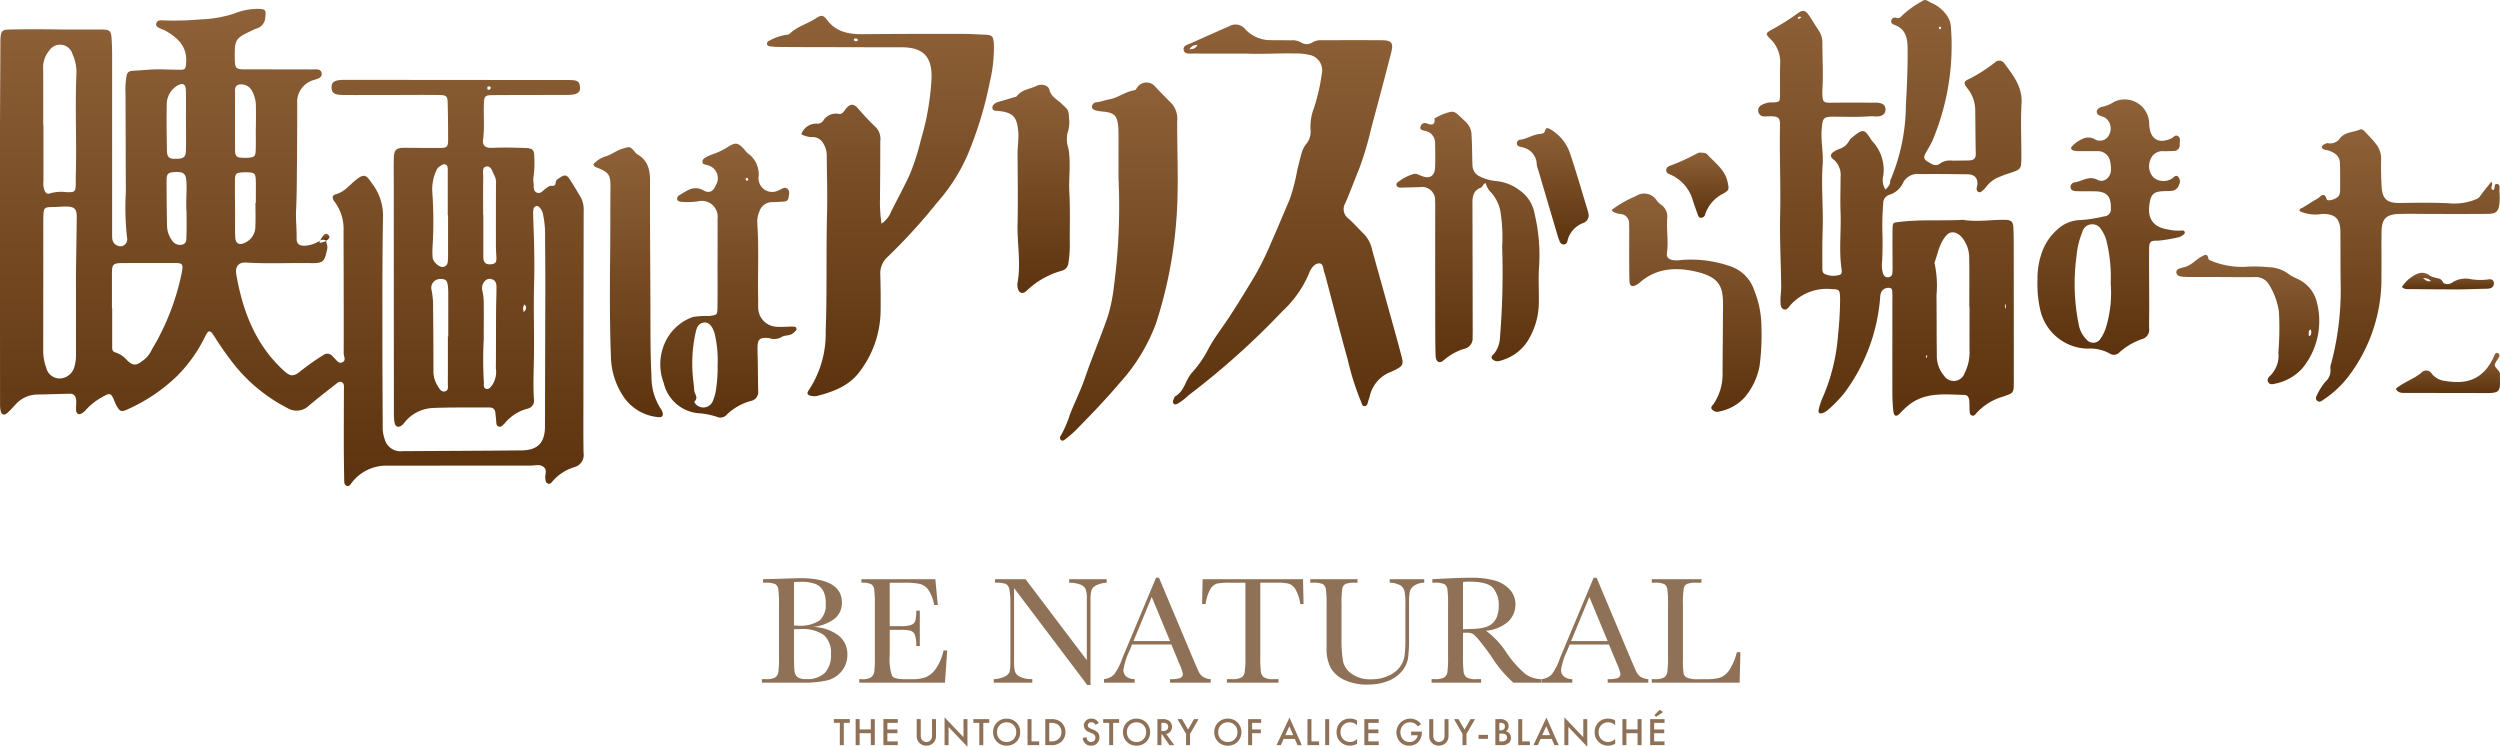 <svg xmlns="http://www.w3.org/2000/svg" xmlns:xlink="http://www.w3.org/1999/xlink" width="320" height="95.586" viewBox="0 0 320 95.586"><defs><linearGradient id="a" x1="0.5" x2="0.5" y2="1" gradientUnits="objectBoundingBox"><stop offset="0" stop-color="#8e6138"/><stop offset="1" stop-color="#5c330e"/></linearGradient></defs><g transform="translate(-20 -453.619)"><g transform="translate(20 453.619)"><g transform="translate(0 0)" style="isolation:isolate"><path d="M41.749,30.447c.015.349.217.669.139,1.034-.325,1.512-.414,1.857-1.994,1.829-2.8-.049-5.612.1-8.415-.074-.932-.057-1.409.514-1.235,1.518.822,4.7,2.456,9.008,6.092,12.329.874.8,1.293.752,2.186.007a30.852,30.852,0,0,1,2.933-2.054.824.824,0,0,1,1.072.149c.086.08.158.174.241.253.305.28.567.782,1.046.572.538-.235.176-.769.179-1.159.012-3.975,0-7.95-.009-11.927,0-1.247-.009-2.493-.01-3.74a5.732,5.732,0,0,0-1.139-3.719c-.375-.472-.323-.844.146-.97,1.148-.3,1.807-1.254,2.675-1.918.782-.6,1.142-.629,1.7.155.092.127.174.259.268.384a6.737,6.737,0,0,1,1.4,4.33c-.1,5.572-.07,11.145-.076,16.718,0,3.351.027,6.7.04,10.053a4.413,4.413,0,0,0,.247,1.609,2.106,2.106,0,0,0,2.3,1.553c5.068-.033,10.137-.049,15.2-.1,2.128-.022,3.019-.99,3.025-3.113q.016-9,.042-18c0-2.3-.027-4.6-.031-6.9a13.774,13.774,0,0,0-.238-2.085,1.78,1.78,0,0,0-.423-.947c-.134-.149-.28-.284-.5-.22a.5.5,0,0,0-.334.439,3.046,3.046,0,0,0-.036.582c.1,2.915.211,5.829.128,8.747-.092,3.193.024,6.386-.025,9.581-.027,1.783-.115,3.579,0,5.366a1.034,1.034,0,0,1-.828,1.211A5.627,5.627,0,0,0,64.613,53.8a1.084,1.084,0,0,1-.08.085c-.2.186-.39.441-.693.346s-.31-.407-.328-.685c-.024-.349-.066-.7-.1-1.047-.046-.526-.331-.724-.855-.718-2.379.028-4.76-.034-7.133.071a4.911,4.911,0,0,0-3.576,1.768,3.9,3.9,0,0,1-.3.357c-.515.471-.949.346-1.062-.335a7.975,7.975,0,0,1-.067-1.281q-.013-14.562-.016-29.121c0-1.13-.025-2.262.007-3.391.03-1.052.32-1.3,1.352-1.3,1.518.007,3.038.022,4.558.015.883,0,1.035-.146,1.04-1.017q0-2.339-.052-4.677c-.021-.934-.142-1.068-1.116-1.08-2.066-.027-4.133-.006-6.2,0-1.99,0-3.978.009-5.966,0-1.2-.006-1.547-.222-1.582-.929-.034-.737.36-1.005,1.616-1.008,3.353-.007,6.708,0,10.059.007l17.9.01c.429,0,.859-.009,1.287.022.7.051.891.267.937.923.045.621-.371.821-.85.909a6.757,6.757,0,0,1-1.166.055c-3.041.01-6.083.006-9.124.025-1.034.007-1.124.119-1.163,1.145-.06,1.516.1,3.035-.109,4.553-.1.742.3,1.1,1.163,1.054,1.4-.07,2.8-.031,4.208.012.956.03,1.193.219,1.187,1.165a13.737,13.737,0,0,1-.083,2.449,2.484,2.484,0,0,0-.015.813c.067.445-.1,1.025.387,1.272.523.267.822-.284,1.2-.524.226-.144.423-.36.724-.326.334.037.5-.071.527-.433s.362-.492.611-.661c.518-.357.819-.307,1.168.228q.762,1.175,1.46,2.393a3.344,3.344,0,0,1,.341,1.7q-.018,12.513-.033,25.025c0,1.987-.019,3.975.021,5.962a1.6,1.6,0,0,1-1.163,1.787,5.916,5.916,0,0,0-2.807,1.817c-.149.177-.316.395-.579.3-.307-.107-.32-.42-.351-.685-.066-.509.325-1.11-.284-1.5-.5-.326-1.068-.125-1.6-.127-6.086-.006-12.168.013-18.251.013A5.555,5.555,0,0,0,45,61.447c-.167.219-.322.5-.642.359-.289-.124-.295-.439-.3-.712-.024-1.48-.048-2.961-.051-4.441-.006-2.376.006-4.751.013-7.127,0-.077.006-.155.007-.234.013-.28,0-.593-.255-.736-.329-.18-.593.085-.828.273-1.133.892-2.28,1.766-3.376,2.7a2.262,2.262,0,0,1-2.776.331,20.988,20.988,0,0,1-7.326-6.226c-.731-.961-1.412-1.957-2.055-2.982-.509-.815-.734-.812-1.153.048a18.69,18.69,0,0,1-3.65,5.113,22.054,22.054,0,0,1-6.172,4.164c-.925.441-1.09.357-1.573-.515a4.862,4.862,0,0,1-.231-.535c-.408-1-.563-1.06-1.524-.483A7.792,7.792,0,0,0,11,52.089a2.03,2.03,0,0,1-.532.451c-.392.228-.691.076-.725-.389-.033-.424.04-.858.006-1.282-.037-.459-.232-.85-.78-.84-1.4.025-2.8.077-4.208.1a3.792,3.792,0,0,0-2.775,1.284c-.349.368-.685.746-1.06,1.084s-.737.232-.843-.268A4.492,4.492,0,0,1,.007,51.3Q0,43.3,0,35.285q0-9.528,0-19.06C.009,12.484.036,8.741.052,5a6.086,6.086,0,0,1,.03-.7c.083-.685.271-.87.971-.886,2.218-.055,4.438-.046,6.661-.012,1.787.028,3.579-.007,5.368.009.894.009,1.127.136,1.194,1.031s.076,1.79.076,2.687q0,11.168,0,22.336c0,.234-.006.469.016.7a1.072,1.072,0,0,0,1.2.979.911.911,0,0,0,.688-1.133,35.022,35.022,0,0,1-.144-5.834c-.027-4.167-.024-8.335-.045-12.5A10.5,10.5,0,0,1,16.2,9.348c.109-.493.274-.633.92-.667,1.2-.063,2.392-.209,3.6-.173.739.022,1.479.04,2.219.048.782.009.818-.073.885-.858.171-2.07-1.038-3.232-2.659-4.139-.17-.094-.363-.143-.535-.235-.3-.158-.742-.256-.623-.709.109-.423.566-.395.889-.375a38.006,38.006,0,0,0,4.773-.13,15.257,15.257,0,0,0,4.3-.745,8.085,8.085,0,0,1,3.175-.6c.818.033.926.167.816,1a1.553,1.553,0,0,1-1.2,1.537,1.733,1.733,0,0,0-.317.146c-2.385,1.107-2.423,1.171-2.389,3.782.015,1.136.167,1.275,1.279,1.275,2.88,0,5.762.009,8.644.012.463,0,1.081-.119,1.189.445.124.636-.521.746-1,.909a2.9,2.9,0,0,0-2.121,3.006q0,4.62-.048,9.239c-.01,1.479-.025,2.958-.1,4.438-.057,1.2.094,2.405.071,3.613-.012.682.363.953,1.077.909a3.856,3.856,0,0,0,1.96-.681c-.17.2-.17.338.139.281a4.264,4.264,0,0,0,.629-.21ZM9.723,36.385h0c0-.584-.006-1.169,0-1.753q.049-3.557.1-7.115c.015-1.166-.249-1.443-1.436-1.455-.506,0-1.013.064-1.518.067-1.232.007-1.288.058-1.321,1.318,0,.118-.006.234-.006.351q0,8.355-.01,16.711a6.12,6.12,0,0,0,.383,2.173,1.769,1.769,0,0,0,1.79,1.391,2.015,2.015,0,0,0,1.8-1.433,5.379,5.379,0,0,0,.222-1.731q0-4.263,0-8.525m4.6,2.7h.034q0,2.337,0,4.674c0,.383-.079.871.411.982a3.287,3.287,0,0,1,1.515,1.026c.736.691,1.127.688,1.941.063a3.483,3.483,0,0,0,1.08-1.2c.311-.627.715-1.206,1.017-1.836a30.966,30.966,0,0,0,2.976-8.44c.146-.91.03-1.053-.865-1.057q-3.387-.016-6.769.006c-1.2.009-1.337.159-1.339,1.348q0,2.221,0,4.44M5.533,15.605H5.56q0,3.624,0,7.246A2.557,2.557,0,0,0,5.694,24c.141.3.314.535.716.375a5.19,5.19,0,0,1,2.081-.149c1.123.025,1.187-.028,1.208-1.154,0-.273-.012-.545,0-.818.13-4.359-.1-8.72.079-13.081a5.525,5.525,0,0,0-.5-2.617A1.648,1.648,0,0,0,6.306,6.1a3.359,3.359,0,0,0-.78,2.382c.018,2.376.007,4.751.007,7.128M57.327,42.693h.051c0-1.716,0-3.43,0-5.144a11.876,11.876,0,0,0-.043-1.284c-.089-.776-.305-.947-1.054-.923a1.131,1.131,0,0,0-1.029,1.47,10.222,10.222,0,0,1,.182,2.206c.034,2.687.045,5.374.046,8.061a3.5,3.5,0,0,0,.506,1.89c.226.369.469.85.929.767.556-.1.405-.676.408-1.078.015-1.988.006-3.975.006-5.964M32.741,15.96h.015c0-.894.018-1.787,0-2.681a4.06,4.06,0,0,0-.621-2.216,1.579,1.579,0,0,0-1.521-.614c-.636.161-.524.691-.527,1.139-.007,2.37-.013,4.741,0,7.11.006.99.165,1.117,1.175,1.136.156,0,.313,0,.465-.007.862-.066.984-.176,1.008-1.071.025-.932.006-1.865.006-2.8m24.608,11.22h-.036q0-2.857,0-5.715c0-.271.016-.6-.229-.749-.319-.191-.588.1-.843.25a.925.925,0,0,0-.36.436,5.776,5.776,0,0,0-.554,2.715,52.14,52.14,0,0,1,.034,7.219,9.634,9.634,0,0,0,.018,1.279c.077.6.912,1.3,1.388,1.177.666-.173.535-.764.584-1.248.01-.115,0-.232,0-.349V27.179M32.692,25.615h.054c0-.935.018-1.869,0-2.8-.024-1-.156-1.114-1.18-1.136-.116,0-.232,0-.351.006-1.035.045-1.138.136-1.142,1.157-.007,1.363.009,2.724.018,4.087,0,1.013-.024,2.026.019,3.035.034.844.5,1.093,1.248.733a2.249,2.249,0,0,0,1.329-2.046c.043-1.008.01-2.021.01-3.032m29.22,17.474a48.407,48.407,0,0,0,.021,5.481c0,.3-.089.7.27.819.393.125.6-.241.824-.515a3.1,3.1,0,0,0,.438-2.122c.022-2.407.013-4.814.027-7.221.006-1.049.049-2.1.052-3.146,0-.694-.24-.982-.816-1.059-.6-.08-1.186.712-1,1.482a6.748,6.748,0,0,1,.185,1.5c.015,1.6,0,3.19,0,4.784m-38.1-28.036H23.8c0-1.282.025-2.566-.009-3.847-.022-.831-.389-1.035-1.111-.614a2.827,2.827,0,0,0-1.336,2.559c-.045,1.9-.006,3.813.022,5.718.01.84.27,1.086,1.008,1.083,1.12,0,1.4-.176,1.422-1.05.039-1.282.009-2.566.009-3.849m.069,11.677c-.113-1.525.1-2.843-.046-4.169-.088-.8-.539-.965-1.437-.914-.87.048-1.068.213-1.068,1.032,0,1.945.021,3.892.057,5.837a3.23,3.23,0,0,0,.626,1.853,1.2,1.2,0,0,0,1.308.567c.627-.152.53-.722.55-1.151.043-1.086.012-2.173.012-3.055m37.969.365h.021c0,1.787,0,3.575,0,5.362,0,.76.279,1.04.947.992.623-.043.766-.252.722-1.01-.03-.466-.057-.932-.057-1.4q-.007-3.907.006-7.815a2.076,2.076,0,0,0-.194-1.132c-.287-.475-.4-1.314-1.1-1.144-.523.125-.328.883-.337,1.364-.025,1.594-.01,3.189-.01,4.782m5.188,12.477c.274-.273.465-.564.127-.982-.3.323-.189.657-.127.982m-4.4-28.459c.049-.052.167-.121.188-.21.025-.119-.088-.2-.2-.225-.2-.039-.259.092-.244.258.013.118.076.2.261.177" transform="translate(0 0.371)" fill="url(#a)"/><path d="M167.389,24.267c.328-.344.612-.585.6-1.019a1.065,1.065,0,0,1,.146-.439,24.91,24.91,0,0,0,1.871-9.3c.139-2.452.244-4.9.223-7.358-.012-1.36-.293-2.472-1.722-2.983-.209-.074-.439-.229-.371-.521a.468.468,0,0,1,.62-.372.55.55,0,0,0,.63-.15A11.519,11.519,0,0,1,171.895.267c.718-.493.636-.223,1.512.162a4.486,4.486,0,0,1,1.71,1.37,2.9,2.9,0,0,1,.66,1.714,31.267,31.267,0,0,1-2.331,14.4c-.259.606-.627,1.166-.941,1.749-.238.439-.222.718.3,1.028.6.356,1.031.727,1.726.136A2.371,2.371,0,0,1,176,20.564c.7-.012,1.4-.009,2.1-.03.538-.015.87-.211.855-.844-.043-1.869-.043-3.741-.07-5.611a4.457,4.457,0,0,0-1.025-2.8c-.478-.6-.474-.855.192-1.148A19.278,19.278,0,0,0,181.4,8a.785.785,0,0,1,1.224.127c1.13,1.53,2.316,2.991,2.189,5.123-.133,2.252-.015,4.519-.024,6.78-.006,1.638-.019,1.637-1.527,2.14a11.347,11.347,0,0,0-1.206.445,3.707,3.707,0,0,0-1.759,1.293,2.813,2.813,0,0,1-.49.5c-.18.17-.383.3-.611.091a.5.5,0,0,1-.1-.536c.252-1.01-.189-1.641-1.177-1.653-2.026-.024-4.051-.052-6.077-.024a2.1,2.1,0,0,0-2.265,1.254,2.812,2.812,0,0,1-1.671,1.39,1.136,1.136,0,0,0-.8,1.111,34.985,34.985,0,0,0-.083,4.309c0,1.052,0,2.1-.06,3.149a3.689,3.689,0,0,0,.116,1.5c.116.32.3.536.688.489a.552.552,0,0,0,.511-.545,8.408,8.408,0,0,0,.024-.929c0-1.558-.027-3.117,0-4.677.019-.909.07-.834,1-.944,2.6-.31,5.2-.118,7.8-.243a1.034,1.034,0,0,1,.234-.009c1.811.305,3.621-.043,5.432,0,.693.015.961.21,1,.989.057,1.2.045,2.413.046,3.621q.011,8.061.007,16.123c0,1.425-.013,1.428-1.375,1.889A7.392,7.392,0,0,0,179.02,52.9c-.149.176-.3.4-.573.28-.244-.106-.276-.36-.284-.6-.018-.427-.012-.858-.039-1.284-.022-.387-.214-.737-.611-.745-2.4-.051-4.858-.395-6.982,1.174a9.68,9.68,0,0,0-1.282,1.19c-.442.472-.769.378-.842-.249a21.653,21.653,0,0,1-.128-2.449c-.009-4.014,0-8.028,0-12.042a4.09,4.09,0,0,0,0-.468c-.039-.323.088-.806-.359-.853a1.009,1.009,0,0,0-1.117.67,2.439,2.439,0,0,0-.089.572,23.466,23.466,0,0,1-4.575,12.2,17.174,17.174,0,0,1-2.112,2.177,2.187,2.187,0,0,1-.7.407c-.347.133-.564-.049-.49-.4a7.922,7.922,0,0,1,.456-1.443,24.61,24.61,0,0,0,2.036-8.223,43.939,43.939,0,0,0,.259-4.665c-.045-1.046-.055-1.116-1.133-1.15a6.225,6.225,0,0,0-5.237,2.069c-.223.259-.451.661-.827.535-.417-.14-.423-.64-.435-1.005-.019-.658.1-1.32.092-1.979-.04-3.034-.2-6.071-.134-9.1.088-3.816-.1-7.629-.019-11.443.022-1.007-.2-1.192-1.254-1.19-.273,0-.545.022-.816.009a.714.714,0,0,1-.687-.541.759.759,0,0,1,.377-.9,2.605,2.605,0,0,1,1.454-.343c.879-.043.92-.092.929-.953.012-1.324-.028-2.65.022-3.972a4.119,4.119,0,0,0-1.3-3.239c-.581-.573-.557-.724.147-1.108a29.242,29.242,0,0,0,3.36-2.113c.707-.521,1.016-.439,1.524.31.416.612.783,1.257,1.2,1.866a2.8,2.8,0,0,1,.471,1.655c0,1.988.124,3.975,0,5.962-.007.116-.013.234-.01.35.036,1.253.1,1.29,1.331,1.276,1.793-.021,3.586-.006,5.38-.006a3.229,3.229,0,0,1,.466.018c.631.092.916.366.909.861-.006.529-.353.847-1.013.888-.31.019-.626-.043-.934-.021-1.519.115-3.04.06-4.559.051-1.478-.009-1.53.146-1.656,1.577-.134,1.527.226,3.023.118,4.54-.2,2.8.1,5.6,0,8.406-.054,1.556-.042,3.116-.036,4.674,0,.369-.067.836.426.986a2.736,2.736,0,0,0,1.826.052c.241-.1.259-.375.222-.615-.381-2.437-.051-4.888-.144-7.332-.06-1.516,0-3.035,0-4.553a2.583,2.583,0,0,0-.926-2.282c-.456-.35-.395-.67.094-.992a4.044,4.044,0,0,1,.737-.353,2.181,2.181,0,0,0,1.154-.937,1.407,1.407,0,0,1,.265-.381c1.549-1.291,1.69-1.279,2.595.158a1.414,1.414,0,0,0,.14.186,5.389,5.389,0,0,1,1.412,4.406,2.258,2.258,0,0,0,.267,1.783M178.15,39.256h-.025c0-2.1.022-4.2-.012-6.3a4.107,4.107,0,0,0-.871-2.493c-.567-.731-1.4-.955-1.912-.462-1.022.986-1.206,2.377-1.659,3.637a.214.214,0,0,0,.021.113,13.676,13.676,0,0,1,.234,4.054c.025,2.566.012,5.132.042,7.7a3.846,3.846,0,0,0,.925,2.583,1.469,1.469,0,0,0,2.626-.311,5.91,5.91,0,0,0,.636-2.922c-.01-1.866,0-3.734,0-5.6m4.656-.357c-.167.183-.158.38-.034.658.015-.279.025-.468.034-.658M156.617,2.216c-.066-.043-.125-.112-.162-.1-.1.027-.223.069-.259.143-.066.136.045.182.158.137a1.555,1.555,0,0,0,.264-.179M172.584,45.68c-.03.1.013.155.08.1.048-.039.054-.133.065-.2.019-.106-.03-.155-.08-.1a.539.539,0,0,0-.066.206m1.941-42.194c-.057-.03-.13-.1-.165-.08a.232.232,0,0,0-.122.164c0,.128.085.206.21.113.048-.036.052-.13.077-.2" transform="translate(73.945 0)" fill="url(#a)"/><path d="M110.2,5.83c-2.256,0-4.514.013-6.772-.01-.441,0-1.1.118-1.236-.39-.17-.636.521-.749.964-.949q2.446-1.1,4.9-2.18a1.59,1.59,0,0,1,2.038.451,4.432,4.432,0,0,0,3.023,1.354c.934.018,1.869.009,2.8.027a2.207,2.207,0,0,1,1.336.3,1.327,1.327,0,0,0,1.44-.06,2.15,2.15,0,0,1,1.116-.259c2.572,0,5.144-.013,7.717.006,1.266.01,1.533.331,1.214,1.579-.837,3.281-1.717,6.553-2.593,9.826a40.417,40.417,0,0,1-1.5,5.034c-.608,1.474-1.151,2.977-1.792,4.437a1.492,1.492,0,0,0,.426,1.962c.7.614,1.311,1.333,1.988,1.978a4.2,4.2,0,0,1,1.04,2.055q1.146,4.1,2.288,8.211c.5,1.8,1.007,3.6,1.476,5.409.259,1,.143,1.2-.755,1.67-.207.109-.419.207-.634.3a4.326,4.326,0,0,0-2.7,3.15c-.052.226-.149.444-.207.669-.07.271-.133.57-.481.553-.28-.013-.295-.3-.393-.511a34.265,34.265,0,0,1-1.722-5.415c-1.011-3.631-1.947-7.285-2.913-10.928a.57.57,0,0,0-.034-.112c-.243-.453-.092-1.308-.721-1.306-.6,0-1.092.715-1.272,1.235a14.084,14.084,0,0,1-3.455,4.922,98.867,98.867,0,0,1-12,10.741,7.435,7.435,0,0,1-1.384,1.063c-.176.077-.372.176-.526-.028a.419.419,0,0,1-.024-.442c.082-.176.137-.42.28-.5,1.187-.684,1.278-2.127,2.142-3.038a13.783,13.783,0,0,0,2.1-3.074c.693-1.3,1.616-2.475,2.434-3.706,1.208-1.817,2.337-3.68,3.46-5.544a37.171,37.171,0,0,0,2.066-4.188c.836-1.886,1.623-3.792,2.435-5.688a24.306,24.306,0,0,0,.949-3.713c.179-.718.354-1.437.559-2.148a3.049,3.049,0,0,1,.63-1.223,2.484,2.484,0,0,0,.506-1.829,6.675,6.675,0,0,1,.441-2.727,24.129,24.129,0,0,0,.993-4.319,2.027,2.027,0,0,0-1.713-2.505,7.123,7.123,0,0,0-1.743-.153c-2.064-.048-4.129.1-6.193.016m-7.273-.559c.392-.018.794-.042,1.007-.56a1.088,1.088,0,0,0-1.007.56" transform="translate(49.333 1.03)" fill="url(#a)"/><path d="M70.314,16.5a2.02,2.02,0,0,1,2.1-1.34.87.87,0,0,0,.691-.369,1.923,1.923,0,0,1,2-.888c.377.092.606-.244.825-.539.572-.773,1.065-.84,1.67-.116a33.67,33.67,0,0,0,2.328,2.46,2.208,2.208,0,0,1,.487,1.749q0,3.916-.043,7.831a19.984,19.984,0,0,0,.2,2.672,3.351,3.351,0,0,0,1.259-1.6c.785-1.564,1.629-3.105,2.358-4.692a29.578,29.578,0,0,0,1.421-4.434,33.16,33.16,0,0,0,1.367-7.919c.079-2.748-1.1-3.935-3.843-3.933-3.586,0-7.171-.012-10.758-.019-1.6,0-3.2-.007-4.794-.021a10.515,10.515,0,0,1-1.166-.067c-.216-.027-.5-.051-.5-.371,0-.225.185-.334.368-.4a6.3,6.3,0,0,1,2.081-.715.728.728,0,0,0,.521-.2c.956-.9,2.247-1.223,3.317-1.935.645-.427.92-.411,1.4.225,1.166,1.55,2.769,1.842,4.555,1.826,4.172-.039,8.344-.045,12.515-.043,1.053,0,2.1.061,3.156.11.919.042,1.043.2,1.126,1.105a18.777,18.777,0,0,1-.5,4.867,49.042,49.042,0,0,1-2.842,9.367A23.352,23.352,0,0,1,87.658,25.3a71.689,71.689,0,0,1-6.3,6.909,2.811,2.811,0,0,0-.938,2.276c.04,1.559.06,3.119.037,4.677a13.054,13.054,0,0,1-2.662,7.717c-1.355,1.839-3.357,2.586-5.462,3.131a1.793,1.793,0,0,1-.7,0c-.564-.086-.676-.316-.351-.767a13.071,13.071,0,0,0,2.145-7.5c.186-5.022.045-10.046.174-15.068.064-2.492-.019-4.988-.039-7.481a2.8,2.8,0,0,0-.408-1.446,1.56,1.56,0,0,0-1.29-.873,2.875,2.875,0,0,1-1.555-.366M77.043,4.375a.194.194,0,0,0,.2.231c.1,0,.27-.031.283-.083.049-.176-.088-.25-.244-.265-.109-.01-.207.021-.235.118" transform="translate(32.26 0.67)" fill="url(#a)"/><path d="M98.591,19.449c0-1.419,0-3.484,0-5.551,0-.39-.007-.78-.04-1.168-.119-1.4-.526-1.787-1.959-1.92a5.9,5.9,0,0,1-.81-.119c-.267-.061-.578-.159-.593-.475a.612.612,0,0,1,.6-.6c.553-.043,1.052-.27,1.577-.359,1.166-.2,2.1-1,3.266-1.177.17-.024.214-.168.308-.292a1.44,1.44,0,0,1,2.355-.161c.712.776,1.47,1.5,2.192,2.262a3.017,3.017,0,0,1,.612,2.2c-.012,4.4.243,8.81-.156,13.2a55.981,55.981,0,0,1-2.571,12.688,23.493,23.493,0,0,1-4.68,7.627c-1.762,2.084-3.661,4.042-5.567,5.992A14.291,14.291,0,0,1,91.8,52.738c-.173.139-.393.316-.617.077a.419.419,0,0,1,.028-.539,13.921,13.921,0,0,0,1.15-2.66c.609-1.588,1.388-3.1,1.938-4.717.912-2.685,2.048-5.295,2.958-7.982a21.935,21.935,0,0,0,.764-3.881,77.594,77.594,0,0,0,.572-13.588" transform="translate(44.58 3.469)" fill="url(#a)"/><path d="M175.111,31.651a9.708,9.708,0,0,1,.518-3.378,6.912,6.912,0,0,1,1.954-3A4.442,4.442,0,0,1,180.637,24a19.381,19.381,0,0,0,3-.466.907.907,0,0,0,.862-1.023c.049-1.524-.523-2.169-2.026-2.188-.779-.009-1.559,0-2.338-.015-.36-.009-.757-.083-.8-.515a.625.625,0,0,1,.59-.63c.95-.134,1.778-.9,2.888-.3.8.426,1.725-.378,1.7-1.3a4.493,4.493,0,0,0-.156-1.269,1.591,1.591,0,0,0-1.614-1.113c-.74-.013-1.48.007-2.221,0a2.968,2.968,0,0,1-.807-.08c-.229-.069-.435-.259-.2-.52a3.971,3.971,0,0,1,1.415-.995,1.628,1.628,0,0,1,1.533.088,1.283,1.283,0,0,0,1.793-.559,1.688,1.688,0,0,0-.456-2.191,1.437,1.437,0,0,0-.319-.146c-.335-.118-.77-.235-.786-.6-.019-.45.477-.649.818-.7a4.387,4.387,0,0,0,1.376-.594,3.13,3.13,0,0,1,4.51,2.691c0,.077.006.155.01.234.121,1.85,1.194,2.5,2.854,1.731.264-.122.474-.511.816-.292.4.259.217.709.234,1.08a.734.734,0,0,1-.78.825c-.426.03-.856.036-1.285.034a1.625,1.625,0,0,0-1.707,1.145A2.062,2.062,0,0,0,190,18.582a1.992,1.992,0,0,0,2.2.177.835.835,0,0,0,.1-.06c.253-.139.468-.545.8-.255a.918.918,0,0,1,.106,1.087,1.061,1.061,0,0,1-.964.734c-.387.03-.779.025-1.168.048-.959.054-1.37.338-1.564,1.256-.426,2.023.207,3.318,2.319,3.643a5.8,5.8,0,0,0,1.743.13c.159-.024.314,0,.377.177s-.08.3-.2.384a1.461,1.461,0,0,1-.618.31,22,22,0,0,1-2.522.426c-1.087-.022-1.211.1-1.215,1.2-.012,2.455.012,4.909.015,7.365,0,.9-.027,1.792-.01,2.688a1.216,1.216,0,0,1-.867,1.332,8.492,8.492,0,0,0-2.912,1.689.967.967,0,0,1-1.276.167,5.174,5.174,0,0,0-2.819-.621,6.353,6.353,0,0,1-6.081-5.028,14.892,14.892,0,0,1-.335-3.779m9.367.536A19.444,19.444,0,0,0,184,26.933a4.338,4.338,0,0,0-.725-1.7,1.306,1.306,0,0,0-2.423.3,10.2,10.2,0,0,0-.743,3.044,26.245,26.245,0,0,0,.28,8.81,3.592,3.592,0,0,0,1.014,1.926,1.1,1.1,0,0,0,1.8-.171,5.222,5.222,0,0,0,.724-1.582,15.086,15.086,0,0,0,.556-5.374" transform="translate(85.691 4.166)" fill="url(#a)"/><path d="M131.445,18.734c-.4.125-.353.491-.648.6-.879.319-1.056,1.05-1.054,1.887q.022,8.183.033,16.37c0,.311-.01.623-.009.934a1.345,1.345,0,0,1-1.007,1.4,7.121,7.121,0,0,0-2.642,1.443c-.591.544-1.065.284-1.092-.582-.051-1.713-.045-3.429-.048-5.143q-.009-6.9,0-13.8c0-.273.007-.547-.015-.818A1.67,1.67,0,0,0,123,19.254c-.819.015-1.637.052-2.455.06-.232,0-.478-.074-.532-.35-.045-.232.176-.322.317-.445a6.023,6.023,0,0,1,1.755-.912c.4-.17.752.054,1.113.2,1.054.429,1.7.064,1.759-1.049.052-1.05.021-2.1.006-3.156a1.549,1.549,0,0,0-1.323-1.555c-.268-.074-.707-.13-.536-.566a.576.576,0,0,1,.834-.365c.5.186,1.09.256.934-.636a6.616,6.616,0,0,1,2.03-.849c.5-.122.813.173,1.13.465s.629.582.928.889a2.291,2.291,0,0,1,.669,1.616c.08,1.284.063,2.565.116,3.844a1.6,1.6,0,0,0,1,1.469,5.791,5.791,0,0,0,2.014.559,5.892,5.892,0,0,1,3.077,1.227,4.635,4.635,0,0,1,1.874,3.007,22.889,22.889,0,0,1,.578,6.5c-.135,1.591-.018,3.19-.048,4.787a9.307,9.307,0,0,1-1.129,4.432,5.857,5.857,0,0,1-3.429,2.928,3.686,3.686,0,0,1-.447.139.909.909,0,0,1-.967-.25c-.25-.346.165-.541.325-.774a3.54,3.54,0,0,0,.649-1.661,101.858,101.858,0,0,0,.305-11.906,20.8,20.8,0,0,0-.225-4.54,4.889,4.889,0,0,0-1.235-2.465,2.358,2.358,0,0,1-.639-1.157" transform="translate(58.73 4.7)" fill="url(#a)"/><path d="M64.078,27.454c0-1.832.01-3.664,0-5.494a2.028,2.028,0,0,0-2.44-2.245,9.244,9.244,0,0,1-2.212.074c-.217-.036-.489-.076-.526-.365a.5.5,0,0,1,.286-.475c.953-.572,1.829-1.323,3.1-.615.745.417,1.239.116,1.564-.657a1.713,1.713,0,0,0-1.1-2.586c-.241-.094-.6-.061-.611-.421-.009-.3.25-.475.487-.609a4.589,4.589,0,0,1,.746-.332,9.065,9.065,0,0,0,1.987-.938c1.052-.679,1.36-.582,2.189.347a2.664,2.664,0,0,0,.389.435,3.273,3.273,0,0,1,1.385,3.119,1.749,1.749,0,0,0,2.533,1.647c.073-.027.143-.063.214-.1.311-.141.624-.405.964-.1s.176.725.133,1.1c-.055.465-.4.514-.772.53-.429.018-.856.06-1.285.057a1.712,1.712,0,0,0-1.68,1.208,3.216,3.216,0,0,0-.267,1.482c.229,3.269.034,6.543.11,9.815.007.35-.012.7.006,1.052a2.468,2.468,0,0,0,2.37,2.4c.657.045,1.321-.022,1.982-.024.185,0,.42-.033.518.176.13.28-.13.413-.28.573a1.4,1.4,0,0,1-.283.2c-.416.261-.935.109-1.381.43a1.922,1.922,0,0,1-1.479.113,2.006,2.006,0,0,0-.231-.034c-1-.067-1.287.173-1.3,1.154-.01.663.024,1.326.034,1.987.016,1.208.021,2.416.051,3.624a1.17,1.17,0,0,1-.929,1.294,7.152,7.152,0,0,0-3.114,1.772,1.05,1.05,0,0,1-1.181.286,9.3,9.3,0,0,0-2.516-.491,5.03,5.03,0,0,1-4.358-3.883,6.7,6.7,0,0,1,.371-5.558,6.156,6.156,0,0,1,3.376-2.875A10.682,10.682,0,0,1,63,34.406c1-.143,1.053-.116,1.066-1.108.025-1.948.007-3.9.007-5.844m0,13.461A14.859,14.859,0,0,0,63.7,36.63c-.31-.982-.774-1.461-1.349-1.39-.84.1-.976.809-1.12,1.448a18.412,18.412,0,0,0-.305,5.572c.043.542.137,1.083.159,1.625.019.486.6.967.028,1.467-.022.019.018.152.063.2a1.316,1.316,0,0,0,2.337-.375,5.726,5.726,0,0,0,.381-1.466,18.128,18.128,0,0,0,.192-2.8m3.569-24c.042.057.07.143.125.165.139.055.22-.028.22-.161,0-.063-.058-.168-.106-.179a.19.19,0,0,0-.24.174" transform="translate(27.771 6.044)" fill="url(#a)"/><path d="M222.166,17.825c.335.39-.244.766.173,1.041.04,0,.091.016.116,0,.264-.194-.033-.862.5-.739.393.091.238.6.252.935a9.574,9.574,0,0,1,.009,1.518c-.13,1.069-.427,1.345-1.5,1.357-2.259.025-4.52.013-6.781.013-1.519,0-3.038-.042-4.556,0-1.686.051-2.237.624-2.259,2.291-.025,1.869.007,3.74-.012,5.609A20.691,20.691,0,0,1,203.763,42.9a13.225,13.225,0,0,1-3.082,2.827c-.265.176-.52.4-.824.106-.247-.24-.116-.5.019-.746a7.392,7.392,0,0,1,1.063-1.667,1.887,1.887,0,0,0,.632-1.683,1.648,1.648,0,0,1,.112-.681,36.807,36.807,0,0,0,1.2-10.4c-.03-2.143-.013-4.286-.03-6.43-.013-1.683-.688-2.306-2.358-2.279a4.862,4.862,0,0,1-2.851-.353c-.073-.338.217-.347.4-.46.633-.383,1.245-.8,1.893-1.154.371-.2.815-1,1.168.1.106.331,1.382-.069,1.568-.5a1.52,1.52,0,0,0,.143-.564c.006-1.206.025-2.414-.027-3.619-.036-.855-.652-1.281-1.393-1.544-.217-.077-.463-.08-.672-.174-.323-.144-.322-.433,0-.608.168-.091.387-.217.544-.177a1.516,1.516,0,0,0,1.564-.681c.681-.776,1.679-.7,2.507-1.065.274-.121.512.106.7.314.444.49.931.947,1.323,1.476a3,3,0,0,1,.706,1.929c-.039,1.165,0,2.335.057,3.5.079,1.673.691,2.2,2.326,2.176,2.066-.027,4.13-.061,6.2.031a7.309,7.309,0,0,0,3.527-.49,1.107,1.107,0,0,0,.527-.372c.445-.629.944-1.221,1.464-1.883" transform="translate(96.718 5.437)" fill="url(#a)"/><path d="M51,14.829a3.439,3.439,0,0,1,1.479-.977c.792-.213,1.43-.773,2.224-1.01.983-.292.973-.325,1.643.454a1.006,1.006,0,0,0,.247.243c1.355.764,1.664,1.962,1.656,3.439-.028,5.684.042,11.367.049,17.051,0,2.648,0,5.3.134,7.94a7.5,7.5,0,0,0,1.212,4.2,1.375,1.375,0,0,1,.2.417c.128.439-.054.678-.521.617a6.009,6.009,0,0,1-4.413-2.538,9.5,9.5,0,0,1-1.668-5.137c-.174-4.669-.14-9.337-.092-14.008.025-2.565,0-5.131.034-7.7.021-1.671-.223-1.984-1.869-2.614A.471.471,0,0,1,51,14.829" transform="translate(24.957 6.192)" fill="url(#a)"/><path d="M95.113,11.725a4.261,4.261,0,0,1-.207,1.716,3.607,3.607,0,0,0,.1,1.953c.354,1.9.021,3.807.128,5.709.121,2.133.04,4.279.055,6.418a14.572,14.572,0,0,1-.173,2.557,1.123,1.123,0,0,1-.836,1.008,10.528,10.528,0,0,0-4.514,2.568c-.532.506-1.014.3-1.151-.407a1.6,1.6,0,0,1-.021-.582c.472-2.519-.051-5.039.01-7.559.073-3,.015-6,0-8.991,0-.973.174-1.933.083-2.913-.165-1.784-.655-2.332-2.4-2.554-.335-.043-.85.043-.9-.35-.055-.456.381-.71.822-.839.6-.17,1.19-.347,1.783-.527.186-.057.439-.074.536-.207.634-.843,1.677-.879,2.517-1.3.591-.3,1.485-.106,1.629.487.222.91,1,1.256,1.558,1.789.862.822.923.758.967,2.029" transform="translate(41.743 3.564)" fill="url(#a)"/><path d="M138.506,18.728a14.774,14.774,0,0,1,3.092-1.766,1.906,1.906,0,0,1,2.7.585,2.477,2.477,0,0,0,.5.481,1.86,1.86,0,0,1,.819,1.81c-.1,1.474.185,2.95-.036,4.428-.077.517.231.774.724.877a3.231,3.231,0,0,0,1.044,0,15.237,15.237,0,0,1,6.185.742,4.868,4.868,0,0,1,3.223,3.128,12.654,12.654,0,0,1,.923,4.671,30.628,30.628,0,0,1-.237,5.01,8.65,8.65,0,0,1-1.863,3.972,5.911,5.911,0,0,1-3.295,1.863.879.879,0,0,1-.944-.284c-.219-.267.083-.493.232-.706a6.764,6.764,0,0,0,1.13-3.98c.018-2.842.045-5.685.061-8.528.013-2.3-.268-3.645-3.388-4.389-2.471-.588-5.045-.53-7.182,1.306a2.979,2.979,0,0,1-.369.286c-.693.432-1.022.3-1.041-.52-.045-1.829-.022-3.658-.03-5.487,0-.584.025-1.169-.016-1.749a1.161,1.161,0,0,0-1.037-1.221,2.618,2.618,0,0,1-1-.29,1.628,1.628,0,0,1-.2-.234" transform="translate(67.783 8.143)" fill="url(#a)"/><path d="M192.7,24.732h-3.856c-.118,0-.234,0-.351,0-.544-.025-1.312.025-1.439-.5-.141-.587.69-.661,1.1-.782.865-.258,1.4-.953,2.146-1.351.366-.2.727-.4.837.262.025.156.171.228.332.284a10.266,10.266,0,0,0,4.505.779,17.238,17.238,0,0,1,2.8.049,4.561,4.561,0,0,1,2.7.919c.5.4,1.171.559,1.716.946a4.358,4.358,0,0,1,1.833,2.621,9.541,9.541,0,0,1-1.857,8.466,6.369,6.369,0,0,1-3.506,1.967c-.3.082-.645.139-.846-.179s-.019-.615.223-.824A3.6,3.6,0,0,0,200.1,34.42a39.21,39.21,0,0,0,.073-5.243,8.946,8.946,0,0,0-1.218-3.378,1.95,1.95,0,0,0-1.819-1.054c-1.48.015-2.959,0-4.44,0Zm11.529,6.734a.3.3,0,0,0-.235.359c.034.155-.113.366.121.483a.708.708,0,0,0,.115-.842" transform="translate(91.532 10.721)" fill="url(#a)"/><path d="M139.555,22.086a1.05,1.05,0,0,1-.639,1.047,3.2,3.2,0,0,0-2.081,2.32.5.5,0,0,1-.465.451.552.552,0,0,1-.523-.395,6.007,6.007,0,0,1-.276-.766q-1.24-4.191-2.475-8.384a3.454,3.454,0,0,1-.189-.672,2.267,2.267,0,0,0-1.86-2.225c-.074-.019-.149-.042-.225-.061-.231-.063-.462-.136-.462-.432a.481.481,0,0,1,.433-.481c.822-.1,1.516-.582,2.329-.718.307-.051.77.025.888-.545.07-.35.442-.191.679-.048a5.662,5.662,0,0,1,2.5,3.122c.8,2.395,1.5,4.823,2.233,7.237.057.185.089.378.13.548" transform="translate(63.797 5.392)" fill="url(#a)"/><path d="M147.489,13.11c.453.042.766.018.955.228.974,1.087,2.258,1.933,2.6,3.508.206.929.249,1.066-.562,1.527a4.564,4.564,0,0,0-2.309,2.663.535.535,0,0,1-.494.424c-.3.019-.381-.229-.459-.444q-.319-.878-.615-1.763a5.091,5.091,0,0,0-2.782-3.281c-.276-.122-.633-.216-.626-.606.007-.371.317-.521.617-.62A26.048,26.048,0,0,0,147,13.3a1.944,1.944,0,0,1,.484-.194" transform="translate(70.081 6.416)" fill="url(#a)"/><path d="M205.9,34.931c1.01-.876,2.28-1.23,3.259-2.06a.825.825,0,0,1,1.327.1,2.481,2.481,0,0,0,1.7.94c2.508.441,4.741.043,6.182-2.924.068-.14.121-.287.186-.429s.17-.279.35-.22a.354.354,0,0,1,.238.466,4.79,4.79,0,0,1-.371.588c-.31.566-.3.567.314,1.257.2.225.133.508.142.769.073,1.95-.048,2.063-1.97,2.055-3.314-.013-6.628-.009-9.943-.022-.52,0-1.1.083-1.41-.518" transform="translate(100.764 14.84)" fill="url(#a)"/><path d="M206.427,25.258a5.544,5.544,0,0,1,.83-.98c.844-.618,1.713-1.281,2.809-.424a2.688,2.688,0,0,0,.655.217c.323.128.685.043.922.529.189.386.862.368,1.254.067a3.114,3.114,0,0,1,2.337-.408,7.6,7.6,0,0,0,2.088.052c.4-.079.861-.079.871.459.01.5-.359.709-.868.713-1.2.013-2.405.079-3.609.083-2.018.006-4.036-.016-6.054-.036-.45,0-.934.073-1.235-.273m3.71-.757a1.126,1.126,0,0,0-1.02-.356c.322.194.493.483,1.02.356" transform="translate(101.023 11.474)" fill="url(#a)"/><path d="M27.509,20.965a5.039,5.039,0,0,1,.292-.481c.18-.235.4-.567.718-.286.386.341.07.588-.234.786l.034.018a.687.687,0,0,0-.81-.037" transform="translate(13.463 9.833)" fill="url(#a)"/></g></g><path d="M-55.977-7.129a5.638,5.638,0,0,1,3.35,1.123,3.048,3.048,0,0,1,1.094,2.393,3.285,3.285,0,0,1-.742,2.153,3.43,3.43,0,0,1-1.9,1.182,13.782,13.782,0,0,1-3.1.278h-5.2V-.449h.508a2.293,2.293,0,0,0,1.177-.215.98.98,0,0,0,.415-.669,14.947,14.947,0,0,0,.088-2.114V-9.893a13.991,13.991,0,0,0-.093-2.08.9.9,0,0,0-.391-.645,3.043,3.043,0,0,0-1.3-.176h-.254v-.449l2.178-.059,2.48-.078q5.43,0,5.43,3.125a2.566,2.566,0,0,1-.933,2.07A5.6,5.6,0,0,1-55.977-7.129Zm-2.393-.186q.244.01.41.01a4.564,4.564,0,0,0,2.881-.664,2.693,2.693,0,0,0,.771-2.148,3.451,3.451,0,0,0-.3-1.6,2.053,2.053,0,0,0-.908-.874,4.957,4.957,0,0,0-2.07-.308q-.381,0-.781.029Zm0,.479v2.949q0,1.885.068,2.393a1.2,1.2,0,0,0,.366.771,1.86,1.86,0,0,0,1.177.264,3.136,3.136,0,0,0,2.344-.8,3.313,3.313,0,0,0,.781-2.4,3.054,3.054,0,0,0-.884-2.417,4.764,4.764,0,0,0-3.11-.776Q-57.979-6.855-58.369-6.836Zm19.141,2.715h.469L-39.043,0H-50.01V-.449h.273a2.051,2.051,0,0,0,1.274-.264,1.184,1.184,0,0,0,.366-.669,15.48,15.48,0,0,0,.078-2.065V-9.941a14.737,14.737,0,0,0-.083-1.992.934.934,0,0,0-.381-.669,2.676,2.676,0,0,0-1.255-.19v-.449h9.463l.313,3.3h-.459a5.166,5.166,0,0,0-.767-1.968,1.937,1.937,0,0,0-1.079-.732,9.471,9.471,0,0,0-2.012-.151h-1.836v5.557h1.406A3.809,3.809,0,0,0-43.354-7.4a.869.869,0,0,0,.508-.5,4.569,4.569,0,0,0,.122-1.313h.459v4.531h-.459a3.864,3.864,0,0,0-.186-1.479.9.9,0,0,0-.542-.488,4.494,4.494,0,0,0-1.206-.112h-1.455v3.135a6.784,6.784,0,0,0,.3,2.769q.3.415,1.631.415h.986a4.69,4.69,0,0,0,1.719-.269,3.076,3.076,0,0,0,1.284-1.1A6.45,6.45,0,0,0-39.229-4.121ZM-20.83.3-30.2-12.109V-2.92a6.27,6.27,0,0,0,.112,1.5,1.273,1.273,0,0,0,.64.664,3.257,3.257,0,0,0,1.582.3V0H-32.8V-.449A3.554,3.554,0,0,0-31.357-.8a1.127,1.127,0,0,0,.591-.6,7.347,7.347,0,0,0,.093-1.523V-9.941a9.369,9.369,0,0,0-.142-2.041.958.958,0,0,0-.449-.664,3.945,3.945,0,0,0-1.372-.146v-.449h3.906l7.842,10.361V-10.8a2.943,2.943,0,0,0-.181-1.23,1.27,1.27,0,0,0-.737-.557,3.88,3.88,0,0,0-1.338-.205v-.449h4.8v.449a3.5,3.5,0,0,0-1.323.322,1.2,1.2,0,0,0-.615.61,3.857,3.857,0,0,0-.132,1.206V.3Zm10.762-5.186H-15.1l-.342.84A8.515,8.515,0,0,0-16.2-1.66a1.064,1.064,0,0,0,.405.9,1.673,1.673,0,0,0,1.04.308V0h-3.936V-.449a2.121,2.121,0,0,0,1.309-.62,7.594,7.594,0,0,0,1.035-2.036q.049-.146.469-1.133l3.848-9.189h.381L-7.227-2.91l.605,1.387a1.844,1.844,0,0,0,.552.737,2.018,2.018,0,0,0,1.04.337V0h-5.205V-.449A3.881,3.881,0,0,0-8.94-.591.549.549,0,0,0-8.6-1.152a5.686,5.686,0,0,0-.449-1.279Zm-.166-.439-2.344-5.645-2.334,5.645Zm4.551-4.736h-.449l.068-3.184H6.787l.068,3.184h-.42a5.071,5.071,0,0,0-.615-1.89,1.624,1.624,0,0,0-.84-.713,6.141,6.141,0,0,0-1.533-.132H1.318v9.346a17.479,17.479,0,0,0,.073,2.041,1.036,1.036,0,0,0,.4.723A2.2,2.2,0,0,0,3-.449h.645V0h-6.6V-.449h.684A2.293,2.293,0,0,0-1.1-.664a1,1,0,0,0,.42-.669A14.168,14.168,0,0,0-.586-3.447v-9.346H-2.549a7.741,7.741,0,0,0-1.719.122,1.544,1.544,0,0,0-.825.737A5.22,5.22,0,0,0-5.684-10.059Zm23.564-3.184H22.3v.449a2.4,2.4,0,0,0-1.313.4,1.358,1.358,0,0,0-.532.757,8.709,8.709,0,0,0-.1,1.631v4.4a17.318,17.318,0,0,1-.132,2.51,3.481,3.481,0,0,1-.762,1.611A4.283,4.283,0,0,1,17.7-.225a6.9,6.9,0,0,1-2.637.469,6.757,6.757,0,0,1-2.993-.6,3.823,3.823,0,0,1-1.748-1.553,5.318,5.318,0,0,1-.522-2.554L9.8-5.82V-9.941a13.461,13.461,0,0,0-.093-2.041.894.894,0,0,0-.391-.635,3.043,3.043,0,0,0-1.3-.176h-.3v-.449H13.76v.449H13.5a3.225,3.225,0,0,0-1.279.161.851.851,0,0,0-.405.6,12.435,12.435,0,0,0-.1,2.09v4.17a16.225,16.225,0,0,0,.2,3.076,2.693,2.693,0,0,0,1.128,1.587,4.093,4.093,0,0,0,2.471.679,5.225,5.225,0,0,0,2.2-.454,3.59,3.59,0,0,0,1.475-1.133,3.221,3.221,0,0,0,.591-1.4,16.934,16.934,0,0,0,.107-2.261v-4.512a6.6,6.6,0,0,0-.127-1.572,1.212,1.212,0,0,0-.547-.713,2.939,2.939,0,0,0-1.328-.322ZM37.275,0H33.711a15.967,15.967,0,0,1-2.9-3.477q-.625-.9-1.3-1.724a6.755,6.755,0,0,0-.928-1.006,1.378,1.378,0,0,0-.791-.181h-.527v2.939A17.465,17.465,0,0,0,27.339-1.4a1.039,1.039,0,0,0,.391.718,2.2,2.2,0,0,0,1.216.234h.635V0H23.242V-.449h.43a2.293,2.293,0,0,0,1.177-.215.98.98,0,0,0,.415-.669,14.947,14.947,0,0,0,.088-2.114V-9.941a14.2,14.2,0,0,0-.088-2.041.874.874,0,0,0-.391-.635,3.081,3.081,0,0,0-1.309-.176H23.34v-.449l1.895-.1q1.895-.088,3.008-.088a11.12,11.12,0,0,1,3.081.352,4.12,4.12,0,0,1,1.919,1.152,2.738,2.738,0,0,1,.732,1.914,2.96,2.96,0,0,1-.957,2.217A4.782,4.782,0,0,1,30.205-6.65,10.687,10.687,0,0,1,32.881-3.76a13.466,13.466,0,0,0,2.363,2.646,3.571,3.571,0,0,0,2.031.664ZM27.266-6.836q.732-.02,1.514-.059a5.648,5.648,0,0,0,1.357-.215,2.317,2.317,0,0,0,.933-.513,2.306,2.306,0,0,0,.562-.884,3.862,3.862,0,0,0,.205-1.348,3.386,3.386,0,0,0-.7-2.236q-.7-.84-3.042-.84-.361,0-.83.039ZM45.947-4.883H40.918l-.342.84a8.515,8.515,0,0,0-.762,2.383,1.064,1.064,0,0,0,.405.9,1.673,1.673,0,0,0,1.04.308V0H37.324V-.449a2.121,2.121,0,0,0,1.309-.62,7.594,7.594,0,0,0,1.035-2.036q.049-.146.469-1.133l3.848-9.189h.381L48.789-2.91l.605,1.387a1.844,1.844,0,0,0,.552.737,2.018,2.018,0,0,0,1.04.337V0H45.781V-.449a3.881,3.881,0,0,0,1.294-.142.549.549,0,0,0,.337-.562,5.686,5.686,0,0,0-.449-1.279Zm-.166-.439-2.344-5.645L41.1-5.322ZM62.773-3.9l-.1,3.9H51.426V-.449h.391a2.293,2.293,0,0,0,1.177-.215,1,1,0,0,0,.42-.669,14.168,14.168,0,0,0,.093-2.114V-9.941a13.461,13.461,0,0,0-.093-2.041.894.894,0,0,0-.391-.635,3.043,3.043,0,0,0-1.3-.176h-.293v-.449h6.357v.449H57.2a3.225,3.225,0,0,0-1.279.161.851.851,0,0,0-.405.6,12.435,12.435,0,0,0-.1,2.09v6.934a11.841,11.841,0,0,0,.078,1.8.835.835,0,0,0,.425.562,3.513,3.513,0,0,0,1.489.2h1.006A5.668,5.668,0,0,0,60.22-.664,2.535,2.535,0,0,0,61.343-1.6,7.34,7.34,0,0,0,62.314-3.9Zm-114,9.041v-.48h-2.04v.48h.765V8h.51V5.145Zm1.26-.48h-.51V8h.51V6.465h1.43V8h.51V4.665h-.51v1.32h-1.43Zm4.88,0h-1.84V8h1.84V7.52h-1.33V6.47h1.29V5.99h-1.29V5.145h1.33Zm2.425,0V6.81a1.234,1.234,0,0,0,.31.865,1.216,1.216,0,0,0,.925.39,1.216,1.216,0,0,0,.925-.39,1.234,1.234,0,0,0,.31-.865V4.665h-.51v2.01a1.166,1.166,0,0,1-.1.575.73.73,0,0,1-.62.345.73.73,0,0,1-.62-.345,1.166,1.166,0,0,1-.1-.575V4.665ZM-38.585,8V5.67l2.42,2.535V4.665h-.51v2.31l-2.42-2.535V8Zm5.21-2.855v-.48h-2.04v.48h.765V8h.51V5.145Zm2.225-.54a1.692,1.692,0,0,0-1.735,1.73,1.692,1.692,0,0,0,1.735,1.73,1.692,1.692,0,0,0,1.735-1.73A1.692,1.692,0,0,0-31.15,4.605Zm0,2.99a1.194,1.194,0,0,1-1.225-1.26,1.194,1.194,0,0,1,1.225-1.26,1.194,1.194,0,0,1,1.225,1.26A1.194,1.194,0,0,1-31.15,7.595Zm2.675-2.93V8h1.49V7.52h-.98V4.665Zm2.27,0V8h.69a1.914,1.914,0,0,0,1.22-.32,1.59,1.59,0,0,0,.67-1.345,1.651,1.651,0,0,0-.64-1.345,1.942,1.942,0,0,0-1.24-.325Zm.51.48h.22a1.494,1.494,0,0,1,.89.23,1.188,1.188,0,0,1,.45.96,1.176,1.176,0,0,1-.455.95,1.444,1.444,0,0,1-.885.235h-.22Zm6.325.02a1.136,1.136,0,0,0-.255-.335.983.983,0,0,0-.67-.225.9.9,0,0,0-.975.88.941.941,0,0,0,.68.845l.32.135c.22.09.48.23.48.57a.536.536,0,0,1-.55.56.526.526,0,0,1-.435-.2.72.72,0,0,1-.14-.425l-.5.11a1.08,1.08,0,0,0,.28.65.976.976,0,0,0,.785.335,1.028,1.028,0,0,0,1.075-1.07c0-.38-.17-.73-.785-.98L-20.4,5.88c-.325-.13-.36-.305-.36-.405a.413.413,0,0,1,.47-.4.532.532,0,0,1,.36.12.53.53,0,0,1,.15.21Zm2.62-.02v-.48h-2.04v.48h.765V8h.51V5.145Zm2.225-.54a1.692,1.692,0,0,0-1.735,1.73,1.692,1.692,0,0,0,1.735,1.73,1.692,1.692,0,0,0,1.735-1.73A1.692,1.692,0,0,0-14.525,4.605Zm0,2.99a1.194,1.194,0,0,1-1.225-1.26,1.194,1.194,0,0,1,1.225-1.26A1.194,1.194,0,0,1-13.3,6.335,1.194,1.194,0,0,1-14.525,7.595Zm2.675-2.93V8h.51V6.635h.09L-10.3,8h.615l-1.04-1.425a.915.915,0,0,0,.74-.93.93.93,0,0,0-.4-.785,1.493,1.493,0,0,0-.88-.195Zm.51.47h.175c.25,0,.695.045.695.515,0,.53-.57.545-.71.545h-.16ZM-8.185,8h.51V6.56L-6.58,4.665h-.58L-7.93,6-8.7,4.665h-.58l1.1,1.895ZM-2.84,4.605a1.692,1.692,0,0,0-1.735,1.73A1.692,1.692,0,0,0-2.84,8.065,1.692,1.692,0,0,0-1.1,6.335,1.692,1.692,0,0,0-2.84,4.605Zm0,2.99a1.194,1.194,0,0,1-1.225-1.26A1.194,1.194,0,0,1-2.84,5.075a1.194,1.194,0,0,1,1.225,1.26A1.194,1.194,0,0,1-2.84,7.595Zm4.27-2.93H-.24V8H.27V6.47H1.39V5.99H.27V5.145H1.43ZM6.085,8h.55L5.055,4.47,3.395,8h.55l.365-.8H5.735ZM4.52,6.715l.515-1.13.495,1.13Zm2.835-2.05V8h1.49V7.52h-.98V4.665Zm2.27,0V8h.51V4.665Zm4.08.18a1.585,1.585,0,0,0-.89-.24,1.652,1.652,0,0,0-1.2.435,1.745,1.745,0,0,0-.535,1.305,1.635,1.635,0,0,0,.535,1.26,1.671,1.671,0,0,0,1.18.46,1.82,1.82,0,0,0,.915-.25V7.21a1.323,1.323,0,0,1-.9.385,1.2,1.2,0,0,1-1.22-1.25A1.191,1.191,0,0,1,12.8,5.075a1.3,1.3,0,0,1,.9.37Zm2.77-.18h-1.84V8h1.84V7.52h-1.33V6.47h1.29V5.99h-1.29V5.145h1.33Zm4.15,2.07h.83a.894.894,0,0,1-.28.565,1,1,0,0,1-.745.295,1.083,1.083,0,0,1-.835-.335,1.384,1.384,0,0,1,.01-1.84,1.2,1.2,0,0,1,.88-.345,1.123,1.123,0,0,1,.59.145,1.359,1.359,0,0,1,.41.38l.4-.285a1.516,1.516,0,0,0-.54-.5,1.8,1.8,0,0,0-.87-.21A1.775,1.775,0,0,0,19.235,7.61a1.453,1.453,0,0,0,1.135.455,1.559,1.559,0,0,0,1.135-.425A1.821,1.821,0,0,0,22,6.29V6.265H20.625Zm2.315-2.07V6.81a1.234,1.234,0,0,0,.31.865,1.292,1.292,0,0,0,1.85,0,1.234,1.234,0,0,0,.31-.865V4.665H24.9v2.01a1.166,1.166,0,0,1-.1.575.73.73,0,0,1-1.24,0,1.166,1.166,0,0,1-.1-.575V4.665ZM27.2,8h.51V6.56l1.1-1.895h-.58L27.46,6l-.77-1.335h-.58L27.2,6.56Zm2.055-.81h1.2V6.68h-1.2Zm2.15-2.525V8h.835a1.293,1.293,0,0,0,.935-.325.814.814,0,0,0,.22-.6.868.868,0,0,0-.22-.625.916.916,0,0,0-.43-.24A.553.553,0,0,0,33,5.98a.727.727,0,0,0,.1-.395.856.856,0,0,0-.265-.66,1.231,1.231,0,0,0-.92-.26Zm.51.48H32.1a.547.547,0,0,1,.405.125.412.412,0,0,1,.12.32.506.506,0,0,1-.13.38.586.586,0,0,1-.415.13H31.92Zm0,1.375h.32a.732.732,0,0,1,.525.15.5.5,0,0,1,.135.35.478.478,0,0,1-.165.37.879.879,0,0,1-.5.13h-.31Zm2.42-1.855V8h1.49V7.52h-.98V4.665ZM38.97,8h.55L37.94,4.47,36.28,8h.55l.365-.8H38.62ZM37.405,6.715l.515-1.13.495,1.13ZM40.75,8V5.67L43.17,8.2V4.665h-.51v2.31L40.24,4.44V8Zm5.99-3.155a1.585,1.585,0,0,0-.89-.24,1.652,1.652,0,0,0-1.2.435,1.745,1.745,0,0,0-.535,1.305,1.635,1.635,0,0,0,.535,1.26,1.671,1.671,0,0,0,1.18.46,1.82,1.82,0,0,0,.915-.25V7.21a1.323,1.323,0,0,1-.9.385,1.2,1.2,0,0,1-1.22-1.25,1.191,1.191,0,0,1,1.215-1.27,1.3,1.3,0,0,1,.9.37Zm1.44-.18h-.51V8h.51V6.465h1.43V8h.51V4.665h-.51v1.32H48.18Zm4.88,0H51.22V8h1.84V7.52H51.73V6.47h1.29V5.99H51.73V5.145h1.33Zm-1.07-.3.88-.595-.43-.3-.69.7Z" transform="translate(180 541)" fill="#8e7156"/></g></svg>